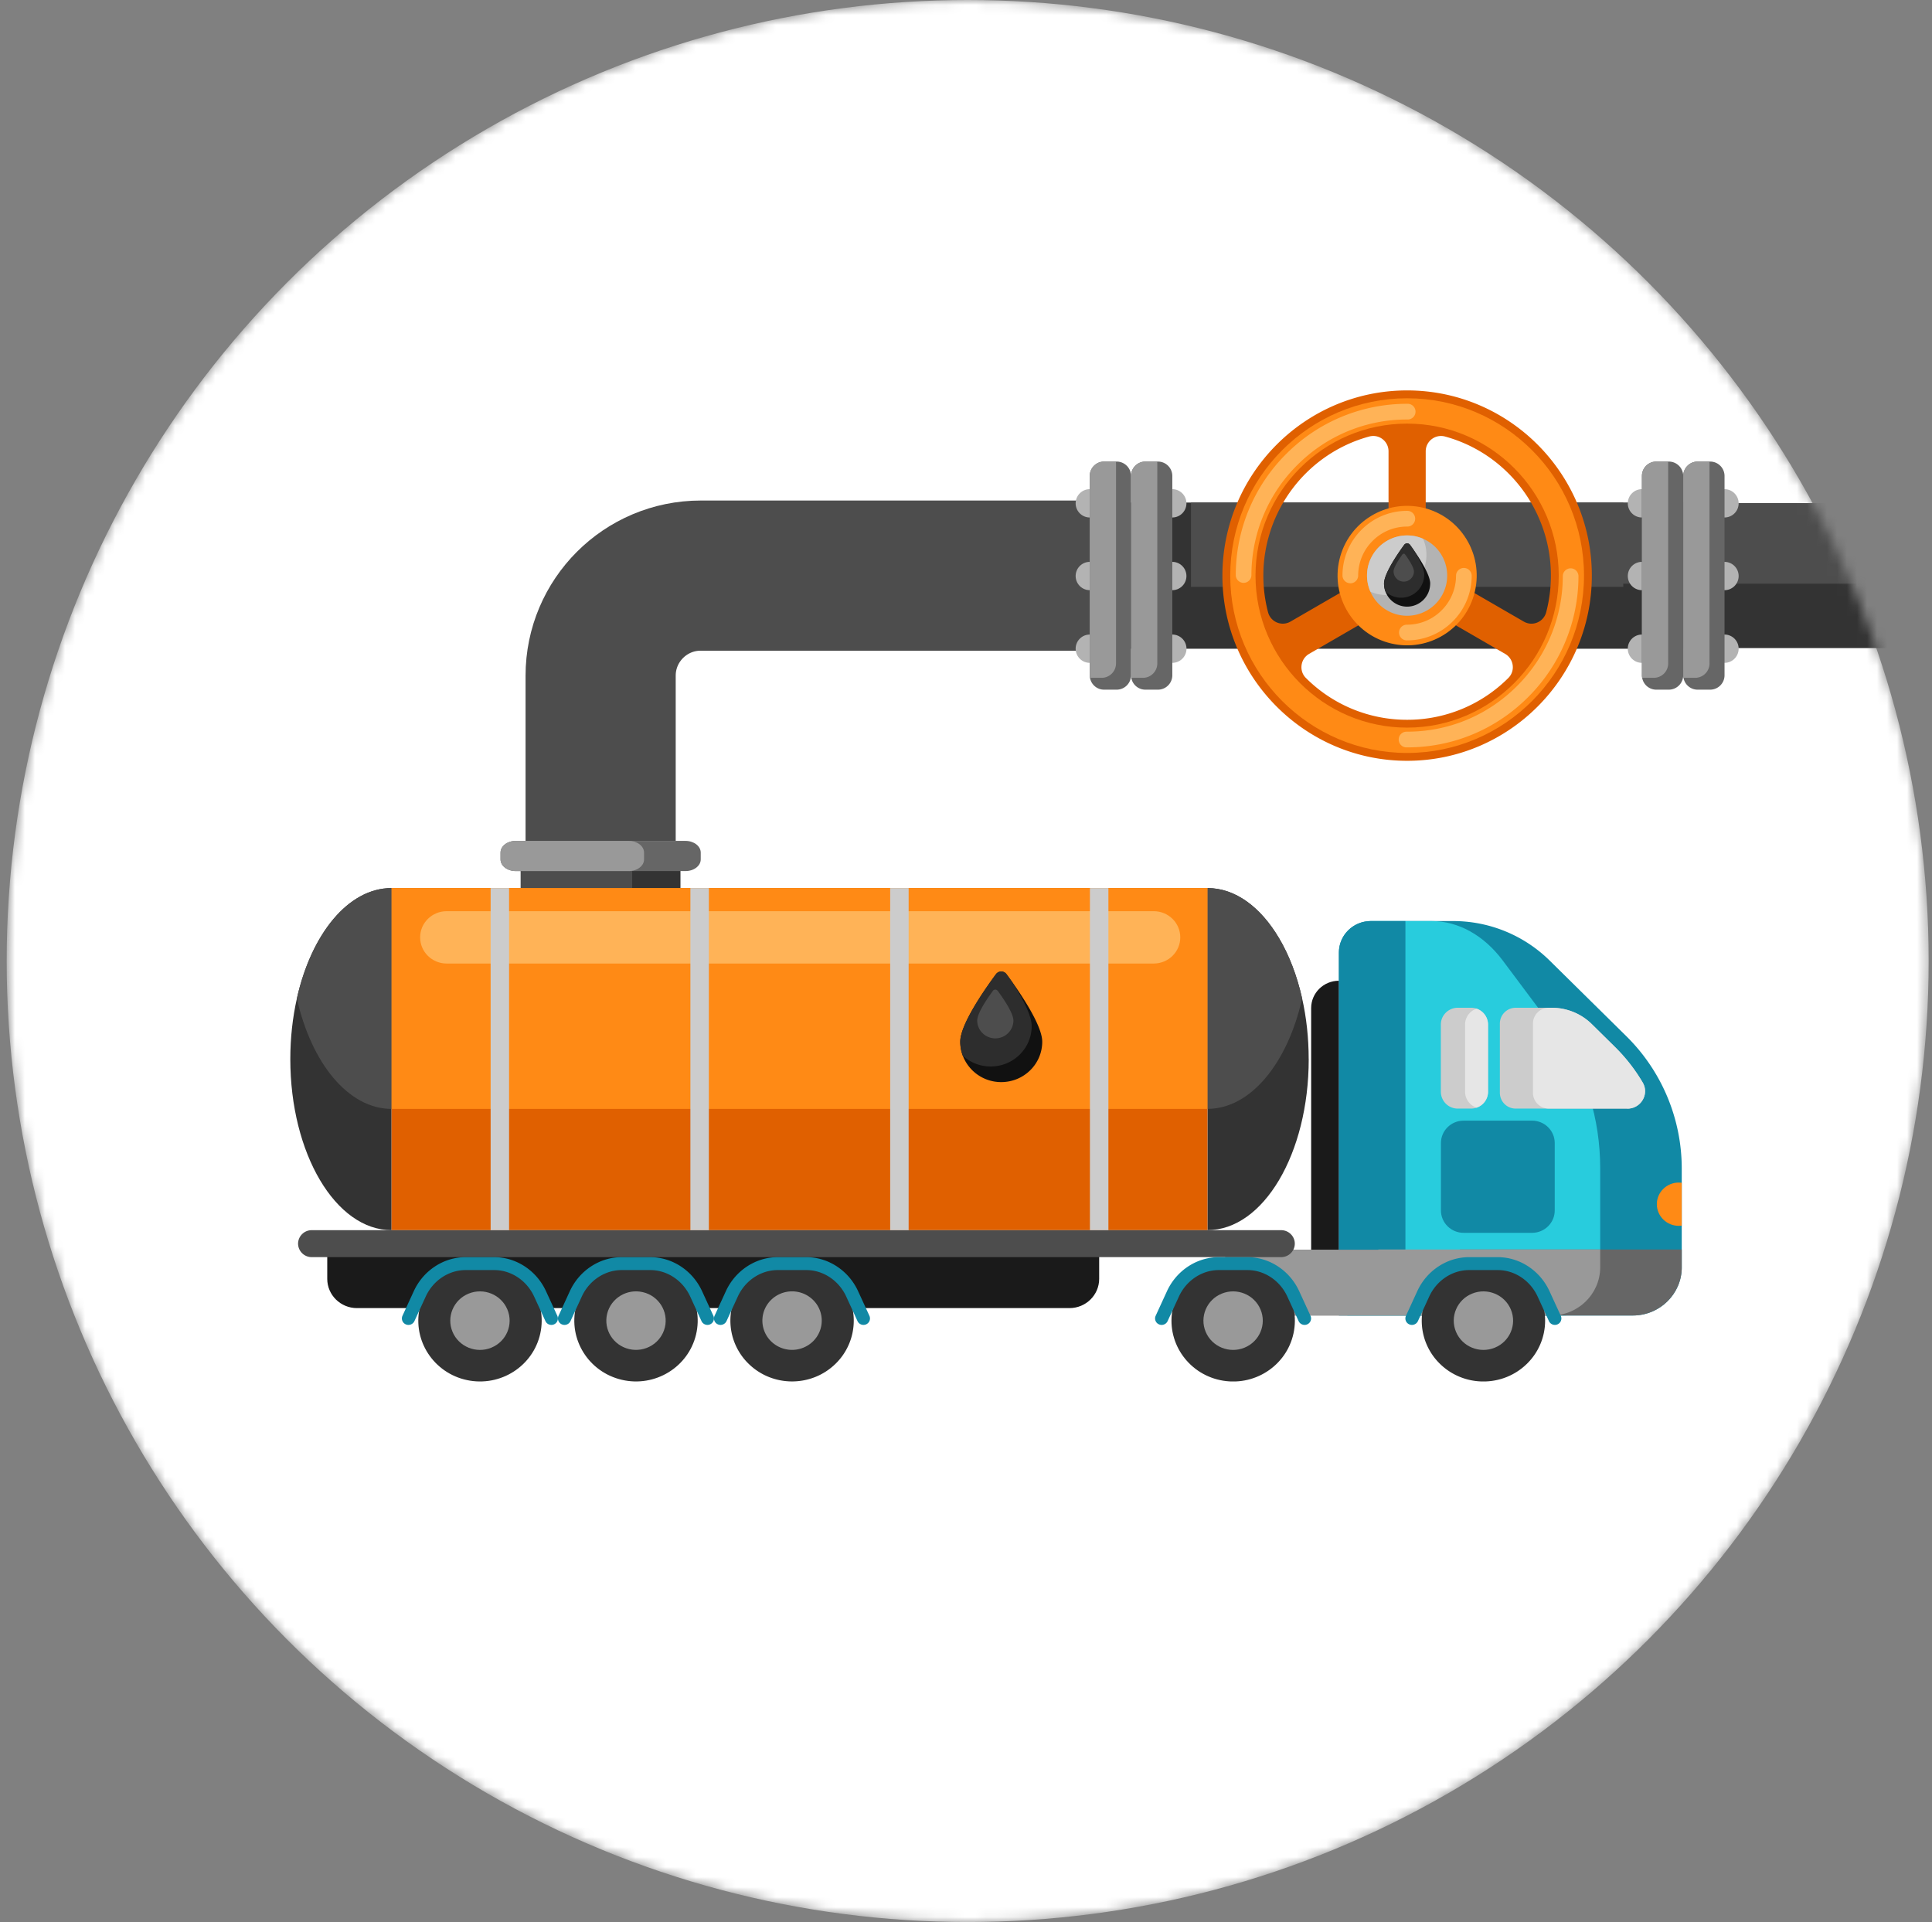 <svg width="193" height="192" viewBox="0 0 193 192" fill="none" xmlns="http://www.w3.org/2000/svg">
    <rect x="0" y="0" width="193" height="192" fill="#808080" stroke="none"/>
    <mask id="80u40417ya" style="mask-type:alpha" maskUnits="userSpaceOnUse" x="0" y="0" width="193" height="192">
        <circle cx="96.667" cy="96" r="96" fill="#fff"/>
    </mask>
    <g mask="url(#80u40417ya)">
        <circle cx="96.667" cy="96" r="96" fill="#fff"/>
        <path d="M168.338 50.201h-55.543v14.604h55.543V50.201z" fill="#333"/>
        <path d="M162.159 50.201h-43.184v8.425h43.184v-8.425z" fill="#4D4D4D"/>
        <path d="M192.045 50.26h-22.522V64.74h22.522V50.261z" fill="#333"/>
        <path d="M192.045 50.26h-30.566v8.044h30.566v-8.043z" fill="#4D4D4D"/>
        <path d="M164.023 51.693c.778 0 1.409-.633 1.409-1.413s-.631-1.413-1.409-1.413c-.779 0-1.41.633-1.41 1.413s.631 1.413 1.41 1.413zM164.023 58.954c.778 0 1.409-.633 1.409-1.413s-.631-1.413-1.409-1.413c-.779 0-1.41.633-1.41 1.413s.631 1.413 1.41 1.413zM165.432 64.8c0 .78-.632 1.414-1.409 1.414a1.412 1.412 0 0 1 0-2.826c.777 0 1.409.633 1.409 1.413zM172.275 51.693c.778 0 1.409-.633 1.409-1.413s-.631-1.413-1.409-1.413c-.779 0-1.41.633-1.41 1.413s.631 1.413 1.41 1.413zM172.275 58.955c.778 0 1.409-.633 1.409-1.413s-.631-1.413-1.409-1.413c-.779 0-1.41.633-1.41 1.413s.631 1.413 1.41 1.413zM173.684 64.8c0 .78-.632 1.414-1.409 1.414a1.412 1.412 0 0 1 0-2.826c.777 0 1.409.633 1.409 1.413z" fill="#B3B3B3"/>
        <path d="M168.146 47.546v19.908a1.44 1.44 0 0 1-1.437 1.44h-1.253a1.43 1.43 0 0 1-1.409-1.183 1.239 1.239 0 0 1-.026-.26V47.547c0-.795.642-1.44 1.435-1.44h1.253a1.44 1.44 0 0 1 1.437 1.44z" fill="#666"/>
        <path d="M166.646 46.365v19.906a1.44 1.44 0 0 1-1.437 1.44h-1.162a1.239 1.239 0 0 1-.026-.26V47.547c0-.795.642-1.44 1.435-1.44h1.165c.018.083.025.171.025.26z" fill="#999"/>
        <path d="M172.275 47.546v19.908a1.44 1.44 0 0 1-1.437 1.44h-1.253a1.43 1.43 0 0 1-1.409-1.183 1.239 1.239 0 0 1-.026-.26V47.547c0-.795.642-1.44 1.435-1.44h1.253a1.44 1.44 0 0 1 1.437 1.44z" fill="#666"/>
        <path d="M170.775 46.365v19.906a1.44 1.44 0 0 1-1.437 1.44h-1.162a1.239 1.239 0 0 1-.026-.26V47.547c0-.795.642-1.44 1.435-1.44h1.165c.018.083.025.171.025.26z" fill="#999"/>
        <path d="M112.201 50.201h-10.243v14.604h10.243V50.201z" fill="#333"/>
        <path d="M106.611 50.201h-4.653v8.425h4.653v-8.425z" fill="#4D4D4D"/>
        <path d="M117.111 51.693c.778 0 1.409-.633 1.409-1.413s-.631-1.413-1.409-1.413c-.779 0-1.41.633-1.41 1.413s.631 1.413 1.41 1.413zM117.111 58.954c.778 0 1.409-.633 1.409-1.413s-.631-1.413-1.409-1.413c-.779 0-1.41.633-1.41 1.413s.631 1.413 1.41 1.413zM115.704 64.8c0 .78.632 1.414 1.409 1.414a1.412 1.412 0 0 0 0-2.826c-.777 0-1.409.633-1.409 1.413z" fill="#B3B3B3"/>
        <path d="M110.001 57.5h-40c-5.523 0-10 4.477-10 10V84" stroke="#4D4D4D" stroke-width="15"/>
        <path d="M107.454 50.28c0 .78.632 1.413 1.409 1.413a1.412 1.412 0 0 0 0-2.826c-.777 0-1.409.634-1.409 1.413zM107.454 57.54c0 .78.632 1.414 1.409 1.414a1.412 1.412 0 0 0 0-2.826c-.777 0-1.409.633-1.409 1.413zM107.454 64.8c0 .78.632 1.414 1.409 1.414a1.412 1.412 0 0 0 0-2.826c-.777 0-1.409.633-1.409 1.413z" fill="#B3B3B3"/>
        <path d="M112.986 47.546v19.908a1.44 1.44 0 0 1-1.437 1.44h-1.253c-.705 0-1.291-.509-1.41-1.183a1.31 1.31 0 0 1-.025-.26V47.547c0-.795.642-1.44 1.435-1.44h1.253a1.44 1.44 0 0 1 1.437 1.44z" fill="#666"/>
        <path d="M111.486 46.365v19.906a1.44 1.44 0 0 1-1.437 1.44h-1.163a1.31 1.31 0 0 1-.025-.26V47.547c0-.795.642-1.44 1.435-1.44h1.165c.018.083.025.171.025.26z" fill="#999"/>
        <path d="M117.111 47.546v19.908a1.44 1.44 0 0 1-1.437 1.44h-1.253c-.705 0-1.291-.509-1.41-1.183a1.31 1.31 0 0 1-.025-.26V47.547c0-.795.642-1.44 1.435-1.44h1.253a1.44 1.44 0 0 1 1.437 1.44z" fill="#666"/>
        <path d="M115.611 46.365v19.906a1.44 1.44 0 0 1-1.437 1.44h-1.163a1.31 1.31 0 0 1-.025-.26V47.547c0-.795.642-1.44 1.435-1.44h1.165c.018.083.025.171.025.26z" fill="#999"/>
        <path d="M140.567 76c-10.175 0-18.453-8.299-18.453-18.5S130.392 39 140.567 39c10.175 0 18.452 8.299 18.452 18.5S150.742 76 140.567 76zm-9.793-10.68c-.415.24-.689.653-.752 1.132-.061.472.095.936.43 1.27a14.251 14.251 0 0 0 10.115 4.18 14.24 14.24 0 0 0 10.114-4.18 1.5 1.5 0 0 0 .431-1.27 1.533 1.533 0 0 0-.753-1.133l-9.792-5.67-9.793 5.67zm6.41-21.768a1.53 1.53 0 0 0-.41.055c-6.224 1.703-10.57 7.416-10.57 13.893 0 1.241.158 2.475.473 3.669a1.523 1.523 0 0 0 2.235.926l9.797-5.67V45.081c0-.843-.684-1.53-1.525-1.53zm15.038 18.543c.234.133.495.207.76.207.692 0 1.298-.467 1.474-1.133a14.38 14.38 0 0 0 .474-3.669c0-6.474-4.347-12.19-10.571-13.893a1.53 1.53 0 0 0-1.935 1.474v11.344l9.798 5.67z" fill="#E06000"/>
        <path d="M140.566 75.216c-9.744 0-17.67-7.948-17.67-17.716 0-9.767 7.928-17.715 17.67-17.715s17.67 7.948 17.67 17.715c0 9.768-7.928 17.716-17.67 17.716zm0-32.9c-8.35 0-15.145 6.813-15.145 15.184 0 8.372 6.795 15.185 15.145 15.185 8.351 0 15.146-6.813 15.146-15.185 0-8.371-6.795-15.184-15.146-15.184z" fill="#FF8A15"/>
        <path d="M147.331 59.098c.881-3.745-1.432-7.497-5.167-8.38-3.735-.884-7.477 1.435-8.359 5.18-.881 3.744 1.432 7.496 5.167 8.38 3.735.884 7.477-1.435 8.359-5.18z" fill="#FF8A15"/>
        <path d="M144.568 57.5a4.006 4.006 0 0 1-4.002 4.011 3.998 3.998 0 0 1-3.624-2.314c-.012-.03-.03-.063-.04-.093a4.007 4.007 0 0 1 3.664-5.617c.567 0 1.11.119 1.601.336l.093.04a4.009 4.009 0 0 1 2.308 3.634v.002z" fill="#B3B3B3"/>
        <path d="M142.495 55.427a4.004 4.004 0 0 1-4.001 4.011 3.924 3.924 0 0 1-1.596-.335 4.007 4.007 0 0 1 3.665-5.617c.566 0 1.109.119 1.6.336.214.49.332 1.032.332 1.602v.003z" fill="#CCC"/>
        <path d="M124.229 58.224a.783.783 0 0 1-.78-.787 17.084 17.084 0 0 1 5.061-12.112 17.023 17.023 0 0 1 12.116-4.988c.433 0 .78.353.78.787a.784.784 0 0 1-.783.782h-.06a15.423 15.423 0 0 0-10.95 4.532 15.504 15.504 0 0 0-4.601 11.004.784.784 0 0 1-.783.782zM140.568 74.66h-.063a.783.783 0 0 1-.78-.788c0-.431.352-.782.782-.782h.061c4.125 0 8.013-1.607 10.95-4.532a15.503 15.503 0 0 0 4.6-11.003c0-.432.353-.782.783-.782h.003c.432 0 .78.353.78.787a17.084 17.084 0 0 1-5.061 12.111c-3.232 3.217-7.51 4.988-12.053 4.988h-.002zM134.892 58.265h-.002a.784.784 0 0 1-.781-.787 6.427 6.427 0 0 1 1.911-4.567 6.4 6.4 0 0 1 4.545-1.88h.025c.433 0 .78.354.78.788a.784.784 0 0 1-.783.782h-.02a4.847 4.847 0 0 0-3.443 1.425 4.878 4.878 0 0 0-1.447 3.462.784.784 0 0 1-.782.782l-.003-.005zM140.564 63.972h-.025a.783.783 0 0 1-.78-.787c0-.432.352-.783.782-.783h.021a4.843 4.843 0 0 0 3.442-1.425 4.873 4.873 0 0 0 1.448-3.46c0-.43.352-.782.782-.782h.003c.433 0 .78.354.78.788a6.43 6.43 0 0 1-1.91 4.567 6.401 6.401 0 0 1-4.545 1.88l.002.002z" fill="#FFB357"/>
        <path d="M142.87 58.29a2.307 2.307 0 0 1-2.305 2.31 2.306 2.306 0 0 1-2.305-2.31c0-.992 1.389-3.008 2.011-3.861.146-.2.443-.2.589 0 .088.12.193.267.307.429.682.976 1.706 2.584 1.706 3.431h-.003z" fill="#111"/>
        <path d="M142.276 57.399a2.307 2.307 0 0 1-2.305 2.31 2.288 2.288 0 0 1-1.568-.617 2.293 2.293 0 0 1-.143-.803c0-.991 1.389-3.007 2.011-3.86.146-.2.443-.2.589 0 .088.12.193.267.307.429.561.89 1.112 1.917 1.112 2.54h-.003z" fill="#2D2D2D"/>
        <path d="M140.362 55.378a.16.16 0 0 0-.259 0c-.274.376-.888 1.266-.888 1.703 0 .563.455 1.02 1.017 1.02.561 0 1.016-.457 1.016-1.02 0-.437-.614-1.327-.888-1.703h.002z" fill="#4D4D4D"/>
    </g>
    <g clip-path="url(#un7as06ayb)">
        <path d="M168.001 116.722v9.866c0 2.663-2.192 4.825-4.894 4.825h-29.355v-36.26c0-1.735 1.427-3.145 3.191-3.145h8.216a13.73 13.73 0 0 1 9.634 3.934l7.646 7.542a18.578 18.578 0 0 1 5.562 13.234v.004z" fill="#1189A5"/>
        <path d="M159.855 116.722v9.866c0 2.663-1.615 4.825-3.609 4.825h-21.647v-36.26c0-1.735 1.052-3.145 2.354-3.145h6.058c2.664 0 5.218 1.416 7.103 3.934l5.64 7.542c2.627 3.511 4.101 8.27 4.101 13.234v.004z" fill="#28CCDD"/>
        <path d="M148.65 102.346v6.717a1.68 1.68 0 0 1-1.147 1.587 1.734 1.734 0 0 1-.556.093h-1.309a1.691 1.691 0 0 1-1.703-1.68v-6.717c0-.927.762-1.679 1.703-1.679h1.309c.195 0 .381.033.556.093a1.682 1.682 0 0 1 1.147 1.586z" fill="#CCC"/>
        <path d="M148.65 102.346v6.717c0 .735-.479 1.36-1.147 1.586a1.684 1.684 0 0 1-1.147-1.586v-6.717c0-.735.479-1.36 1.147-1.586a1.682 1.682 0 0 1 1.147 1.586z" fill="#E6E6E6"/>
        <path d="M162.561 110.742h-11.138a1.58 1.58 0 0 1-1.592-1.569v-6.934a1.58 1.58 0 0 1 1.592-1.569h3.599c.756 0 1.494.15 2.179.432a5.65 5.65 0 0 1 1.815 1.201l2.317 2.284a17.35 17.35 0 0 1 2.766 3.545c.684 1.164-.172 2.617-1.535 2.617l-.003-.007z" fill="#CCC"/>
        <path d="M162.561 110.742h-7.832a1.579 1.579 0 0 1-1.592-1.569v-6.934a1.58 1.58 0 0 1 1.592-1.569h.293c.756 0 1.494.15 2.179.432a5.639 5.639 0 0 1 1.815 1.201l2.317 2.284a17.35 17.35 0 0 1 2.766 3.545c.685 1.164-.172 2.617-1.535 2.617l-.003-.007z" fill="#E6E6E6"/>
        <path d="M130.979 100.703v24.142h2.773V97.97c-1.531 0-2.773 1.223-2.773 2.733z" fill="#1A1A1A"/>
        <path d="M140.393 92.01h-3.45c-1.764 0-3.191 1.407-3.191 3.146v33.553h6.645V92.011h-.004z" fill="#1189A5"/>
        <path d="M145.837 124.818v.027h-23.418v6.564h40.691c2.702 0 4.895-2.161 4.895-4.825v-1.766H145.837z" fill="#666"/>
        <path d="M137.691 124.818v.027h-15.276v6.564h32.546c2.702 0 4.894-2.161 4.894-4.825v-1.766h-22.164z" fill="#999"/>
        <path d="M153.046 111.946h-6.834c-1.252 0-2.267 1.001-2.267 2.235v6.737c0 1.234 1.015 2.235 2.267 2.235h6.834c1.251 0 2.266-1.001 2.266-2.235v-6.737c0-1.234-1.015-2.235-2.266-2.235z" fill="#1189A5"/>
        <path d="M67.976 86.065H52.02v3.166h15.956v-3.166z" fill="#333"/>
        <path d="M63.15 86.065H52.02v3.166h11.13v-3.166z" fill="#4D4D4D"/>
        <path d="M70.001 85.17v.676c0 .648-.683 1.17-1.523 1.17H51.524c-.844 0-1.523-.522-1.523-1.17v-.675c0-.649.679-1.171 1.523-1.171h16.954c.84 0 1.523.522 1.523 1.17z" fill="#666"/>
        <path d="M64.34 85.17v.676c0 .648-.684 1.17-1.523 1.17H51.523c-.843 0-1.522-.522-1.522-1.17v-.675c0-.649.679-1.171 1.523-1.171h11.293c.839 0 1.522.522 1.522 1.17z" fill="#999"/>
        <path d="M32.691 124.845v2.903c0 1.613 1.33 2.923 2.965 2.923h71.183c1.636 0 2.965-1.31 2.965-2.923v-2.903H32.691z" fill="#1A1A1A"/>
        <path d="M39.117 88.712v34.174c-5.586 0-10.116-7.651-10.116-17.089 0-2.134.233-4.176.658-6.058 1.443-6.448 5.133-11.027 9.458-11.027zM130.737 105.797c0 9.434-4.527 17.086-10.116 17.086V88.712c2.796 0 5.323 1.912 7.151 5.004 1.005 1.693 1.794 3.745 2.307 6.026.425 1.882.654 3.924.654 6.059l.004-.004z" fill="#333"/>
        <path d="M120.621 88.712H39.116v34.174h81.505V88.712z" fill="#E06000"/>
        <path d="M39.116 88.712v22.06c-4.324 0-8.014-4.582-9.46-11.03 1.446-6.451 5.136-11.03 9.46-11.03zM130.079 99.739c-1.444 6.448-5.134 11.03-9.458 11.03V88.712c2.796 0 5.323 1.912 7.151 5.004 1.005 1.693 1.794 3.745 2.307 6.026v-.003z" fill="#4D4D4D"/>
        <path d="M120.621 88.712H39.116v22.06h81.505v-22.06z" fill="#FF8A15"/>
        <path d="M127.98 122.887H31.142a1.36 1.36 0 0 0-1.366 1.346 1.36 1.36 0 0 0 1.366 1.347h96.838c.753 0 1.366-.605 1.366-1.347 0-.741-.613-1.346-1.366-1.346z" fill="#4D4D4D"/>
        <path d="M54.033 132.897c.545-3.312-1.736-6.432-5.096-6.97-3.359-.538-6.524 1.711-7.07 5.023-.545 3.312 1.736 6.433 5.096 6.971 3.36.537 6.524-1.712 7.07-5.024z" fill="#333"/>
        <path d="M49.08 134.626c1.513-.618 2.232-2.327 1.605-3.819-.627-1.491-2.36-2.2-3.874-1.582-1.512.618-2.23 2.328-1.604 3.819.627 1.492 2.36 2.2 3.874 1.582z" fill="#999"/>
        <path d="M55.084 132.35c-.25 0-.49-.14-.597-.379l-1.13-2.457c-.739-1.603-2.3-2.641-3.984-2.641h-2.86c-1.683 0-3.245 1.038-3.983 2.641l-1.13 2.457a.659.659 0 0 1-.867.323.642.642 0 0 1-.327-.855l1.13-2.458c.947-2.065 2.981-3.398 5.174-3.398h2.86c2.196 0 4.226 1.333 5.174 3.398l1.13 2.458a.645.645 0 0 1-.597.911h.007z" fill="#1189A5"/>
        <path d="M69.532 133.318c.782-3.266-1.27-6.538-4.582-7.309-3.313-.771-6.632 1.252-7.413 4.518-.782 3.265 1.27 6.537 4.582 7.308 3.312.771 6.631-1.252 7.413-4.517z" fill="#333"/>
        <path d="M66.42 132.594c.376-1.571-.61-3.146-2.205-3.516-1.593-.371-3.19.602-3.566 2.173-.376 1.571.61 3.145 2.204 3.516 1.594.371 3.19-.602 3.567-2.173z" fill="#999"/>
        <path d="M70.674 132.35a.652.652 0 0 1-.597-.379l-1.13-2.457c-.739-1.603-2.3-2.641-3.984-2.641h-2.86c-1.683 0-3.245 1.038-3.983 2.641l-1.13 2.457a.659.659 0 0 1-.867.323.642.642 0 0 1-.328-.855l1.13-2.458c.948-2.065 2.982-3.398 5.175-3.398h2.86c2.196 0 4.226 1.333 5.174 3.398l1.13 2.458a.645.645 0 0 1-.597.911h.007z" fill="#1189A5"/>
        <path d="M83.483 136.218a6.015 6.015 0 0 0 0-8.592c-2.407-2.373-6.309-2.373-8.715 0a6.015 6.015 0 0 0 0 8.592c2.406 2.372 6.308 2.372 8.715 0z" fill="#333"/>
        <path d="M81.221 133.989a2.894 2.894 0 0 0 0-4.134 2.996 2.996 0 0 0-4.193 0 2.894 2.894 0 0 0 0 4.134 2.996 2.996 0 0 0 4.193 0z" fill="#999"/>
        <path d="M86.26 132.35c-.249 0-.489-.14-.597-.379l-1.13-2.457c-.738-1.603-2.3-2.641-3.983-2.641h-2.86c-1.683 0-3.245 1.038-3.984 2.641l-1.13 2.457a.659.659 0 0 1-.866.323.642.642 0 0 1-.328-.855l1.13-2.458c.948-2.065 2.982-3.398 5.174-3.398h2.86c2.197 0 4.227 1.333 5.175 3.398l1.13 2.458a.645.645 0 0 1-.597.911h.007z" fill="#1189A5"/>
        <path d="M129.273 132.901c.545-3.312-1.736-6.433-5.095-6.97-3.36-.538-6.525 1.711-7.071 5.023-.545 3.312 1.736 6.433 5.096 6.971 3.359.537 6.525-1.712 7.07-5.024z" fill="#333"/>
        <path d="M124.318 134.626c1.513-.618 2.231-2.327 1.604-3.819-.626-1.491-2.36-2.2-3.873-1.582-1.513.618-2.231 2.328-1.605 3.819.627 1.492 2.361 2.2 3.874 1.582z" fill="#999"/>
        <path d="M130.325 132.35a.652.652 0 0 1-.597-.379l-1.13-2.457c-.739-1.603-2.3-2.641-3.983-2.641h-2.861c-1.683 0-3.245 1.038-3.983 2.641l-1.13 2.457a.659.659 0 0 1-.867.323.641.641 0 0 1-.327-.855l1.13-2.458c.948-2.065 2.981-3.398 5.174-3.398h2.86c2.196 0 4.227 1.333 5.174 3.398l1.13 2.458a.645.645 0 0 1-.597.911h.007z" fill="#1189A5"/>
        <path d="M152.546 136.223a6.014 6.014 0 0 0 0-8.592c-2.406-2.373-6.308-2.373-8.715 0a6.016 6.016 0 0 0 0 8.592c2.407 2.372 6.309 2.372 8.715 0z" fill="#333"/>
        <path d="M149.324 134.626c1.513-.618 2.231-2.327 1.604-3.819-.626-1.491-2.361-2.2-3.873-1.582-1.513.618-2.232 2.328-1.605 3.819.627 1.492 2.361 2.2 3.874 1.582z" fill="#999"/>
        <path d="M155.329 132.35a.652.652 0 0 1-.597-.379l-1.13-2.457c-.739-1.603-2.3-2.641-3.984-2.641h-2.86c-1.683 0-3.245 1.038-3.983 2.641l-1.13 2.457a.66.66 0 0 1-.867.323.641.641 0 0 1-.327-.855l1.13-2.458c.947-2.065 2.981-3.398 5.174-3.398h2.86c2.196 0 4.226 1.333 5.174 3.398l1.13 2.458a.645.645 0 0 1-.597.911h.007z" fill="#1189A5"/>
        <path d="M168.001 118.154v4.28c-.098.013-.196.02-.297.02-1.207 0-2.192-.968-2.192-2.162 0-1.193.981-2.161 2.192-2.161.101 0 .199.007.297.02v.003z" fill="#FF8A15"/>
        <path d="M104.116 104.058c0 2.231-1.835 4.037-4.094 4.037a4.093 4.093 0 0 1-3.842-2.637 3.942 3.942 0 0 1-.253-1.4c0-1.733 2.469-5.258 3.572-6.747a.652.652 0 0 1 1.045 0c.159.212.341.465.543.748 1.215 1.71 3.029 4.512 3.029 5.999z" fill="#111"/>
        <path d="M103.061 102.499c0 2.231-1.835 4.037-4.095 4.037a4.106 4.106 0 0 1-2.79-1.081 3.94 3.94 0 0 1-.252-1.4c0-1.733 2.469-5.258 3.572-6.747a.652.652 0 0 1 1.045 0c.159.213.341.465.543.748.999 1.556 1.977 3.352 1.977 4.443z" fill="#2D2D2D"/>
        <path d="M99.657 98.967a.29.29 0 0 0-.462 0c-.485.659-1.575 2.212-1.575 2.976 0 .985.81 1.783 1.808 1.783s1.808-.798 1.808-1.783c0-.764-1.09-2.317-1.575-2.976h-.004z" fill="#4D4D4D"/>
        <path d="M115.254 91.023H44.621c-1.464 0-2.651 1.17-2.651 2.614s1.187 2.614 2.65 2.614h70.634c1.464 0 2.651-1.17 2.651-2.614 0-1.443-1.187-2.614-2.651-2.614z" fill="#FFB357"/>
        <path d="M50.854 88.712h-1.841v34.174h1.841V88.712zM70.812 88.712h-1.845v34.174h1.845V88.712zM90.77 88.712h-1.845v34.174h1.845V88.712zM110.725 88.712h-1.845v34.174h1.845V88.712z" fill="#CCC"/>
    </g>
    <defs>
        <clipPath id="un7as06ayb">
            <path fill="#fff" transform="translate(29.001 84)" d="M0 0h139v54H0z"/>
        </clipPath>
    </defs>
</svg>
